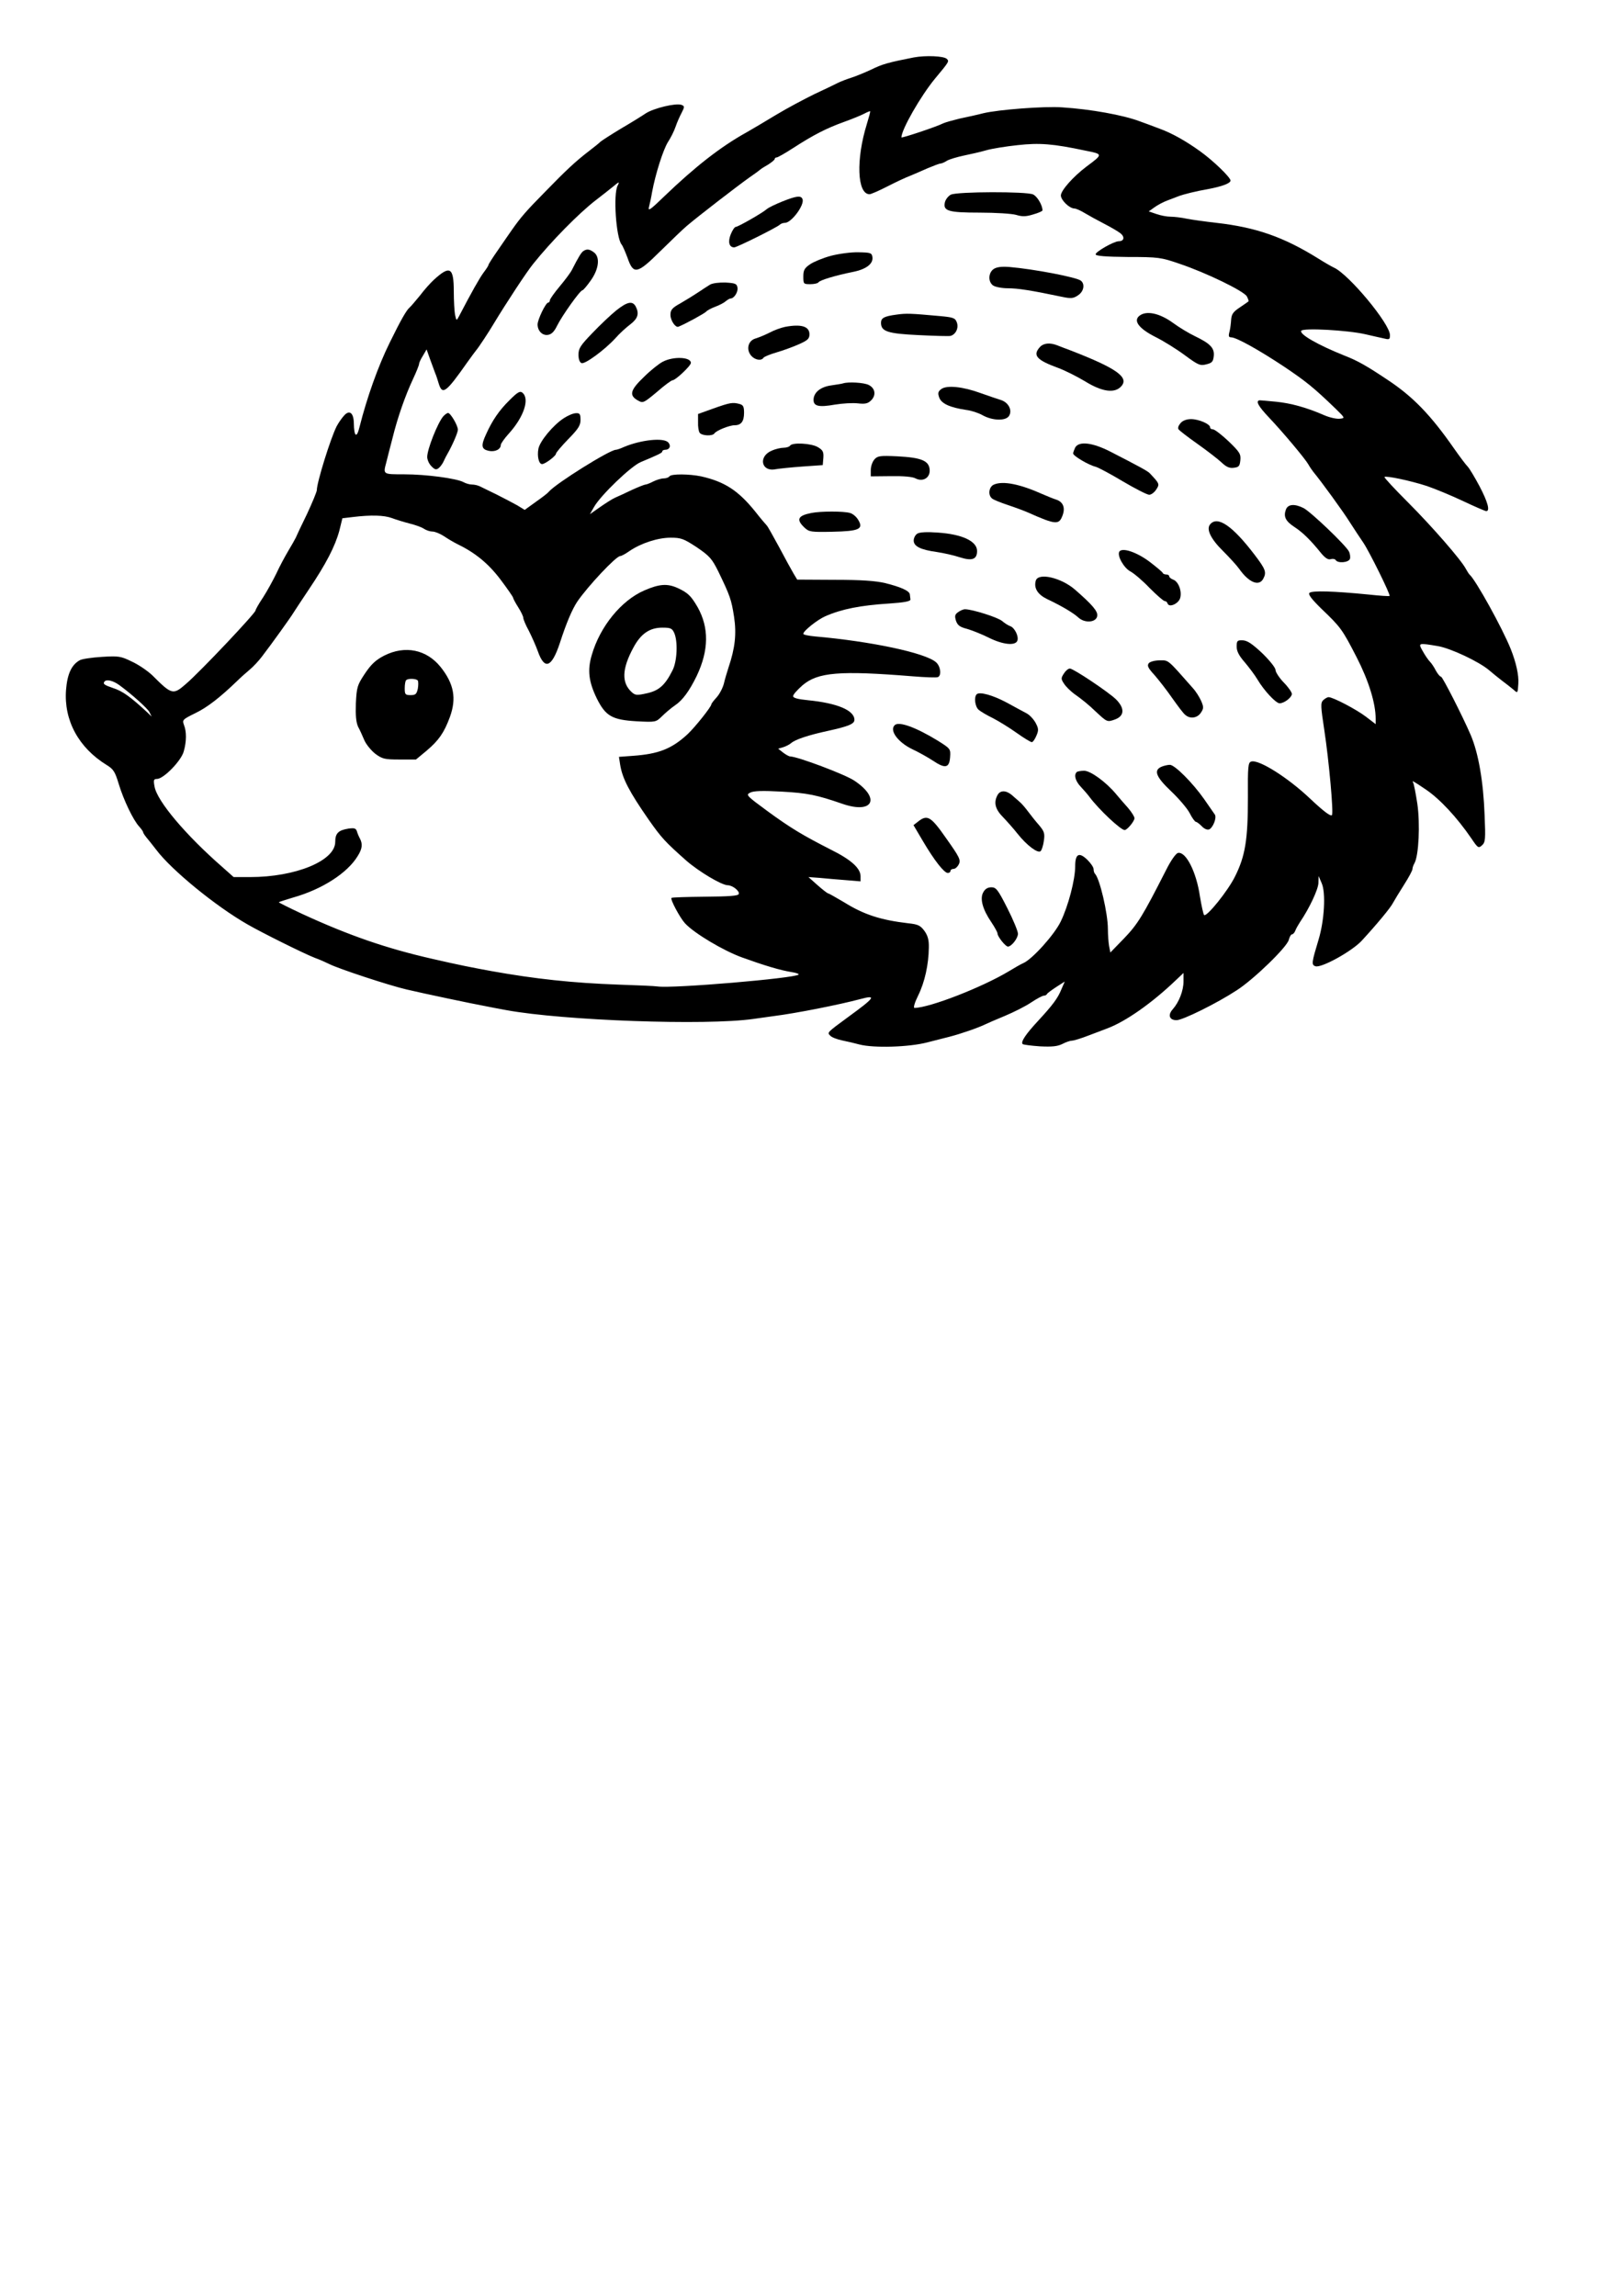 <?xml version="1.0" encoding="UTF-8" standalone="yes"?>
<svg version="1.0" xmlns="http://www.w3.org/2000/svg" width="794" height="1123" viewBox="0 0 794 1123" preserveAspectRatio="xMidYMid meet">
  <g transform="translate(0,1123) scale(0.1,-0.1)" fill="#000000" stroke="none">
    <path d="M4470 10949 c-127 -25 -154 -33 -207 -59 -32 -15 -76 -33 -98 -40
-22 -7 -51 -18 -65 -25 -14 -7 -65 -32 -115 -55 -49 -24 -134 -69 -187 -101
-54 -33 -119 -71 -145 -86 -128 -71 -252 -168 -405 -315 -67 -65 -79 -73 -73
-50 4 15 11 47 15 72 17 91 54 206 77 244 14 21 31 55 38 76 7 21 21 52 30 69
15 29 14 32 -1 38 -27 10 -135 -16 -174 -41 -19 -13 -74 -47 -122 -75 -48 -29
-93 -58 -100 -64 -7 -7 -33 -28 -58 -47 -65 -50 -110 -92 -215 -200 -92 -93
-119 -125 -161 -185 -11 -16 -42 -60 -67 -97 -26 -37 -47 -70 -47 -73 0 -4
-11 -21 -24 -38 -20 -27 -59 -96 -121 -215 -12 -22 -12 -22 -19 9 -3 17 -6 69
-6 114 0 119 -19 129 -100 54 -14 -13 -44 -46 -65 -74 -22 -27 -45 -54 -52
-60 -15 -13 -42 -60 -96 -170 -57 -115 -112 -270 -148 -413 -14 -58 -27 -49
-28 19 -1 50 -22 66 -48 36 -11 -12 -27 -35 -36 -52 -30 -59 -97 -275 -97
-312 0 -8 -22 -61 -48 -117 -27 -55 -52 -108 -55 -116 -4 -8 -20 -37 -37 -65
-16 -27 -43 -77 -58 -110 -16 -33 -45 -86 -65 -117 -21 -31 -37 -60 -37 -64 0
-13 -269 -298 -340 -359 -63 -55 -69 -54 -164 41 -23 22 -68 53 -101 68 -55
27 -66 28 -147 23 -48 -3 -96 -10 -107 -16 -41 -22 -62 -68 -68 -146 -11 -148
61 -282 199 -367 33 -20 41 -33 59 -93 24 -79 71 -177 100 -208 10 -11 19 -24
19 -27 0 -4 8 -16 17 -27 10 -12 31 -38 47 -59 75 -100 292 -277 446 -365 67
-39 278 -144 330 -164 25 -9 56 -23 70 -30 45 -23 293 -105 380 -125 71 -17
327 -71 378 -80 28 -6 78 -15 110 -21 279 -51 976 -76 1207 -43 17 2 62 9 100
14 111 14 322 56 423 83 82 22 74 9 -58 -87 -106 -78 -104 -76 -88 -92 7 -8
34 -18 58 -23 25 -5 63 -14 85 -20 70 -18 241 -13 330 10 44 11 94 24 110 28
58 15 141 44 176 61 8 4 51 23 95 41 43 18 101 47 129 66 27 18 55 33 62 33 6
0 13 3 15 8 2 4 22 19 45 34 l42 27 -16 -37 c-18 -45 -43 -78 -116 -157 -60
-65 -84 -101 -74 -112 4 -3 42 -8 85 -11 60 -3 86 0 110 12 17 9 38 16 47 16
9 0 47 12 83 26 37 14 76 29 87 33 92 34 221 125 338 237 l37 35 0 -41 c0 -46
-22 -102 -53 -137 -25 -28 -16 -53 19 -53 30 0 198 83 294 146 83 53 247 212
255 247 4 15 11 27 16 27 5 0 12 8 16 18 3 9 14 28 23 42 45 66 90 161 90 192
l1 33 15 -35 c21 -47 13 -182 -15 -275 -34 -113 -36 -124 -16 -131 27 -11 180
73 228 126 71 77 141 161 152 184 6 11 30 51 53 87 23 36 42 71 42 78 0 6 4
19 10 29 21 38 28 192 14 290 -8 52 -17 99 -21 105 -7 11 1 7 63 -35 68 -46
152 -136 223 -240 31 -46 34 -48 51 -33 17 15 18 30 13 148 -6 164 -30 303
-68 392 -40 93 -138 285 -145 285 -5 0 -16 13 -25 29 -8 16 -21 36 -29 44 -8
8 -24 31 -35 51 -24 42 -24 42 72 26 62 -10 203 -76 253 -119 16 -14 45 -37
63 -51 19 -14 43 -33 55 -43 21 -19 21 -19 24 29 3 41 -11 104 -37 169 -40
101 -173 341 -202 365 -3 3 -11 15 -18 28 -23 44 -167 209 -284 326 -65 65
-116 120 -114 123 8 7 127 -18 207 -44 41 -14 121 -47 178 -74 57 -27 108 -49
113 -49 20 0 7 46 -33 122 -23 43 -49 87 -58 96 -9 9 -39 49 -67 89 -115 165
-201 253 -323 334 -103 69 -149 95 -211 119 -130 52 -223 105 -213 122 9 15
227 3 314 -17 36 -8 77 -18 93 -21 24 -6 27 -4 27 17 0 55 -201 297 -274 330
-11 5 -46 25 -76 44 -170 106 -305 153 -499 175 -53 6 -118 15 -144 20 -27 6
-63 10 -80 10 -18 0 -49 6 -69 13 l-38 13 28 20 c15 11 43 26 62 33 19 7 44
17 55 21 22 9 91 26 145 35 68 13 110 28 110 42 0 15 -84 97 -150 144 -68 49
-137 88 -198 110 -31 12 -75 28 -97 36 -80 30 -238 59 -380 68 -86 6 -310 -11
-385 -29 -30 -8 -82 -19 -115 -26 -33 -8 -69 -18 -80 -23 -33 -17 -205 -74
-205 -69 0 38 94 202 164 287 71 85 70 85 58 97 -14 14 -103 18 -162 7z m-229
-325 c-54 -173 -48 -344 13 -344 7 0 46 17 87 38 41 21 90 44 109 51 19 8 59
25 88 38 29 12 57 23 63 23 5 0 20 6 32 14 12 7 49 18 82 25 33 7 83 18 110
26 28 8 96 19 153 25 108 12 173 7 333 -27 86 -17 86 -17 4 -78 -65 -49 -125
-117 -125 -141 0 -23 42 -64 67 -64 7 0 30 -10 51 -23 20 -12 62 -35 93 -51
31 -16 66 -36 79 -46 24 -18 20 -40 -7 -40 -23 0 -113 -51 -113 -64 0 -8 48
-12 158 -13 149 0 162 -2 252 -33 131 -44 316 -134 330 -160 6 -12 10 -23 8
-24 -2 -2 -21 -15 -43 -30 -32 -21 -40 -33 -42 -59 -1 -17 -4 -44 -8 -59 -6
-22 -4 -28 8 -28 25 0 133 -60 257 -142 110 -74 146 -103 253 -206 48 -47 48
-47 22 -50 -15 -2 -48 5 -74 16 -89 39 -167 60 -238 67 -40 4 -76 7 -80 7 -22
-2 -8 -28 45 -84 71 -75 178 -203 193 -230 6 -11 17 -27 24 -36 39 -47 146
-194 179 -247 21 -33 51 -78 66 -100 29 -43 134 -255 128 -260 -2 -2 -48 1
-103 7 -172 17 -277 20 -289 8 -7 -7 9 -29 59 -78 94 -90 101 -99 172 -237 59
-115 93 -225 93 -301 l0 -26 -47 36 c-47 36 -162 96 -183 96 -7 0 -18 -7 -27
-15 -13 -14 -12 -29 6 -148 22 -144 46 -406 37 -414 -7 -7 -40 18 -105 79
-108 103 -253 195 -290 183 -15 -5 -17 -22 -16 -178 0 -204 -13 -284 -63 -384
-35 -71 -137 -197 -151 -189 -4 3 -13 45 -21 93 -17 117 -68 219 -107 211 -10
-2 -34 -35 -58 -83 -115 -226 -139 -265 -205 -334 l-68 -70 -6 31 c-3 17 -6
54 -6 84 0 76 -40 247 -63 270 -4 4 -7 14 -7 23 0 9 -14 29 -30 45 -41 40 -60
30 -60 -31 0 -66 -34 -195 -71 -271 -31 -64 -139 -184 -183 -203 -12 -5 -43
-23 -71 -40 -130 -78 -386 -178 -461 -179 -7 0 1 27 18 61 32 65 51 151 52
234 1 37 -5 58 -21 81 -20 27 -31 33 -80 38 -135 16 -216 42 -314 103 -39 23
-74 43 -77 43 -4 0 -27 18 -52 40 l-45 40 55 -4 c30 -3 88 -8 128 -11 l72 -6
0 25 c0 39 -46 81 -145 130 -139 71 -196 105 -311 189 -102 75 -106 79 -84 90
17 9 62 10 154 5 126 -7 171 -16 298 -60 149 -51 188 27 57 114 -47 31 -276
117 -313 118 -6 0 -22 9 -35 19 l-24 19 24 7 c13 4 31 13 39 20 20 18 87 40
180 60 100 22 130 34 130 54 0 47 -85 82 -227 96 -50 5 -73 11 -73 20 0 8 21
31 46 53 75 64 181 73 539 44 61 -5 116 -7 123 -4 19 7 14 53 -9 73 -53 46
-318 102 -591 126 -32 3 -58 8 -58 13 0 14 69 69 108 86 80 35 171 53 312 62
75 5 105 11 104 20 -1 6 -2 18 -3 25 -2 17 -44 36 -121 55 -46 11 -118 16
-248 16 l-182 1 -18 30 c-10 17 -42 75 -71 130 -30 55 -56 102 -60 105 -3 3
-30 34 -58 70 -82 101 -148 144 -263 170 -58 12 -147 13 -155 0 -3 -5 -16 -10
-28 -10 -12 0 -35 -7 -51 -15 -15 -8 -33 -15 -38 -15 -5 0 -35 -12 -66 -26
-31 -15 -68 -32 -82 -38 -14 -6 -47 -27 -74 -46 l-50 -35 20 35 c32 57 182
201 229 220 88 37 105 45 105 52 0 4 6 8 14 8 22 0 30 19 16 35 -21 26 -133
14 -217 -21 -17 -8 -35 -14 -40 -14 -30 0 -291 -163 -328 -205 -5 -7 -34 -29
-64 -50 l-54 -39 -36 22 c-20 11 -65 35 -101 53 -36 17 -73 36 -82 40 -10 5
-27 9 -39 9 -11 0 -30 5 -42 12 -34 18 -182 38 -289 38 -106 0 -104 -1 -88 59
5 20 18 72 30 117 25 102 63 210 101 291 16 34 29 67 29 72 0 6 8 24 19 41
l18 31 17 -48 c10 -27 21 -57 25 -68 5 -11 12 -33 17 -50 18 -59 35 -47 141
104 18 25 37 51 42 57 13 15 63 91 86 130 61 101 162 255 194 294 89 111 223
247 306 311 28 21 65 51 84 66 30 25 33 26 23 6 -23 -41 -8 -256 19 -289 6 -7
18 -36 29 -65 29 -84 47 -80 161 33 52 51 110 107 129 123 55 47 250 197 305
236 28 19 52 37 55 40 3 3 20 14 38 24 17 11 32 23 32 27 0 4 4 8 10 8 5 0 42
21 82 47 99 64 162 96 248 127 39 14 83 32 98 40 15 8 28 13 29 12 2 -1 -6
-29 -16 -62z m-2324 -1928 c21 -8 61 -20 88 -27 28 -7 59 -18 70 -26 11 -7 29
-13 41 -13 12 0 36 -10 55 -22 19 -13 48 -30 64 -38 89 -43 153 -95 213 -174
34 -45 62 -86 62 -89 0 -4 11 -25 25 -47 14 -22 25 -45 25 -52 0 -7 12 -36 27
-63 14 -28 34 -72 44 -100 33 -94 68 -81 108 40 32 99 60 164 85 202 52 76
190 223 210 223 6 0 26 11 46 25 56 38 138 65 201 65 51 0 64 -5 128 -47 63
-43 74 -56 105 -118 58 -120 64 -138 77 -221 13 -85 5 -154 -27 -249 -7 -22
-18 -58 -23 -80 -6 -22 -22 -52 -36 -67 -14 -15 -25 -30 -25 -33 0 -12 -79
-111 -116 -146 -78 -72 -142 -97 -268 -106 l-68 -5 6 -39 c11 -67 44 -131 140
-269 62 -88 79 -107 184 -200 61 -53 171 -119 202 -120 24 0 60 -29 54 -43 -3
-9 -48 -12 -164 -13 -89 -1 -163 -3 -165 -6 -7 -7 42 -98 66 -124 45 -49 188
-134 279 -167 108 -39 187 -63 244 -72 21 -3 36 -9 33 -12 -19 -18 -618 -69
-690 -58 -12 2 -98 6 -192 9 -224 8 -408 28 -620 66 -98 18 -155 29 -290 60
-224 51 -407 114 -637 220 -64 30 -116 56 -114 57 2 2 34 12 70 23 142 40 266
120 316 203 22 35 25 58 11 85 -5 9 -12 25 -15 36 -5 15 -13 17 -42 13 -49 -8
-64 -23 -64 -65 0 -92 -193 -172 -417 -172 l-80 0 -54 48 c-181 158 -321 324
-333 395 -6 32 -4 37 12 37 32 0 119 89 131 135 14 50 14 96 1 129 -9 25 -7
27 56 58 58 28 120 76 206 159 14 14 41 38 59 53 18 15 45 44 60 64 47 61 143
195 154 214 6 10 40 61 76 115 84 125 128 210 149 287 l15 61 50 6 c91 11 154
9 192 -5z m-1332 -818 c60 -44 137 -113 146 -131 l11 -22 -23 22 c-82 76 -120
103 -167 118 -41 14 -50 20 -41 31 10 13 43 5 74 -18z"/>
    <path d="M4652 10278 c-12 -6 -25 -22 -29 -36 -11 -44 15 -52 170 -52 77 0
157 -5 178 -11 29 -9 48 -9 83 2 25 7 46 16 46 20 0 25 -25 68 -46 78 -33 15
-370 14 -402 -1z"/>
    <path d="M3826 10244 c-32 -13 -66 -29 -75 -37 -23 -20 -141 -87 -152 -87 -5
0 -16 -16 -24 -36 -15 -37 -8 -64 17 -64 13 0 210 98 223 111 5 5 16 9 25 9
32 0 97 88 86 116 -7 19 -30 16 -100 -12z"/>
    <path d="M2854 10002 c-10 -6 -25 -31 -56 -92 -7 -14 -34 -50 -60 -81 -26 -31
-48 -62 -48 -68 0 -6 -4 -11 -8 -11 -12 0 -52 -83 -52 -107 0 -31 23 -55 50
-51 17 2 31 15 45 44 24 49 113 174 124 174 4 0 22 21 41 48 40 56 47 115 15
138 -21 16 -35 17 -51 6z"/>
    <path d="M4066 9979 c-38 -10 -84 -29 -102 -41 -28 -19 -34 -29 -34 -60 0 -37
1 -38 34 -38 19 0 37 4 40 9 7 11 85 34 169 51 65 13 100 40 95 73 -3 20 -9
22 -68 23 -36 1 -95 -7 -134 -17z"/>
    <path d="M4861 9914 c-26 -18 -28 -62 -3 -80 9 -7 42 -14 72 -14 49 0 114 -10
266 -42 43 -9 55 -8 77 7 29 18 36 55 15 72 -21 17 -231 57 -349 67 -40 3 -63
0 -78 -10z"/>
    <path d="M3474 9838 c-12 -7 -39 -25 -60 -39 -21 -14 -60 -38 -86 -53 -40 -22
-48 -32 -48 -56 0 -28 25 -64 39 -58 33 13 128 65 136 74 5 6 26 17 45 24 19
7 42 19 51 27 8 7 19 13 23 13 17 0 37 31 34 52 -3 20 -9 23 -58 26 -31 1 -64
-3 -76 -10z"/>
    <path d="M3014 9711 c-27 -22 -79 -71 -116 -110 -58 -60 -68 -75 -68 -106 0
-22 6 -38 15 -41 16 -7 114 65 166 122 19 22 52 52 72 67 38 29 45 53 27 88
-16 29 -42 23 -96 -20z"/>
    <path d="M4385 9691 c-59 -8 -75 -16 -75 -40 0 -42 32 -53 182 -60 79 -4 150
-6 158 -4 26 7 41 39 31 66 -8 22 -18 25 -83 31 -143 13 -164 14 -213 7z"/>
    <path d="M5575 9686 c-33 -25 -3 -64 81 -106 38 -19 102 -59 141 -88 65 -48
75 -52 105 -44 28 7 33 13 36 41 4 39 -18 61 -93 97 -27 13 -76 42 -107 65
-65 47 -129 61 -163 35z"/>
    <path d="M3840 9631 c-19 -4 -53 -16 -75 -28 -22 -11 -53 -24 -70 -29 -36 -11
-46 -55 -19 -85 18 -20 49 -25 59 -9 3 5 32 17 63 26 31 9 81 27 110 40 43 19
52 27 52 49 0 39 -41 51 -120 36z"/>
    <path d="M5087 9532 c-36 -40 -16 -63 88 -101 33 -12 93 -42 133 -66 84 -52
145 -60 177 -25 40 44 -21 88 -245 175 -25 9 -55 21 -68 26 -36 14 -67 11 -85
-9z"/>
    <path d="M3243 9461 c-18 -9 -60 -42 -93 -75 -67 -64 -74 -90 -29 -115 25 -14
28 -12 93 42 36 32 71 57 76 57 15 0 90 71 90 85 0 29 -85 33 -137 6z"/>
    <path d="M4125 9355 c-5 -2 -31 -6 -58 -10 -53 -7 -87 -35 -87 -71 0 -31 26
-37 105 -23 37 6 87 9 112 6 36 -4 49 -1 65 15 25 25 20 59 -12 75 -23 12
-100 16 -125 8z"/>
    <path d="M4605 9327 c-16 -12 -18 -20 -10 -42 11 -29 51 -48 131 -60 26 -3 61
-15 79 -25 49 -28 114 -30 131 -5 18 28 -2 67 -41 79 -17 5 -60 20 -97 33 -87
32 -166 40 -193 20z"/>
    <path d="M2493 9273 c-51 -50 -85 -100 -115 -167 -26 -56 -23 -73 12 -81 32
-7 60 7 60 29 0 6 18 32 40 56 73 81 102 169 66 199 -12 10 -24 3 -63 -36z"/>
    <path d="M3490 9232 l-75 -27 0 -40 c-1 -22 3 -46 8 -52 11 -15 63 -17 72 -3
9 14 73 40 99 40 32 0 46 19 46 61 0 30 -4 38 -22 43 -34 9 -46 7 -128 -22z"/>
    <path d="M2168 9193 c-27 -32 -78 -160 -78 -198 0 -14 9 -34 21 -46 17 -17 23
-18 36 -8 8 7 19 22 24 34 5 11 13 27 18 35 24 42 51 104 51 118 0 21 -36 82
-48 82 -5 0 -16 -8 -24 -17z"/>
    <path d="M2759 9185 c-53 -34 -118 -113 -125 -150 -7 -37 2 -75 18 -75 15 0
68 40 68 51 0 5 27 37 60 71 49 50 60 67 60 94 0 29 -4 34 -22 33 -13 0 -39
-11 -59 -24z"/>
    <path d="M5776 9161 c-10 -11 -15 -24 -11 -30 3 -6 45 -38 93 -72 48 -34 101
-75 118 -91 23 -22 39 -29 60 -26 25 3 29 8 32 37 3 30 -3 40 -58 93 -34 32
-68 58 -76 58 -8 0 -14 4 -14 10 0 16 -56 40 -93 40 -21 0 -41 -7 -51 -19z"/>
    <path d="M3865 9050 c-3 -5 -17 -10 -31 -10 -14 0 -40 -6 -58 -14 -68 -28 -52
-106 19 -91 17 3 75 9 130 13 l100 7 3 35 c2 30 -2 38 -27 53 -32 19 -126 24
-136 7z"/>
    <path d="M5260 9041 c-5 -11 -10 -24 -10 -29 0 -12 76 -57 110 -65 14 -4 74
-36 134 -72 61 -36 118 -65 128 -65 10 0 25 11 34 25 18 27 17 29 -31 80 -10
11 -53 34 -195 107 -87 44 -152 51 -170 19z"/>
    <path d="M4278 8983 c-10 -11 -18 -34 -18 -52 l0 -31 98 1 c62 1 107 -3 121
-11 37 -19 73 4 69 44 -4 43 -42 58 -158 64 -85 4 -97 2 -112 -15z"/>
    <path d="M4863 8860 c-25 -10 -31 -51 -10 -68 6 -6 41 -20 77 -32 36 -12 79
-28 95 -35 142 -63 156 -64 174 -14 13 37 1 64 -31 75 -13 4 -43 16 -68 27
-109 49 -193 66 -237 47z"/>
    <path d="M6291 8738 c-13 -35 -2 -57 42 -86 40 -26 79 -64 132 -130 19 -22 33
-31 45 -27 10 3 21 1 25 -5 10 -16 62 -12 69 6 3 8 1 25 -5 37 -17 32 -188
195 -222 212 -44 22 -76 19 -86 -7z"/>
    <path d="M3970 8721 c-67 -13 -76 -32 -35 -71 23 -22 32 -23 137 -21 132 3
154 13 126 59 -9 15 -27 30 -40 33 -30 9 -143 9 -188 0z"/>
    <path d="M5920 8665 c-20 -24 4 -72 64 -131 30 -30 65 -68 78 -86 47 -67 97
-88 118 -49 17 32 12 46 -42 117 -108 142 -182 193 -218 149z"/>
    <path d="M4488 8620 c-10 -6 -18 -21 -18 -34 0 -28 33 -45 113 -56 33 -5 83
-16 113 -26 60 -19 84 -10 84 31 0 48 -73 82 -192 90 -52 4 -89 2 -100 -5z"/>
    <path d="M5476 8532 c-12 -20 22 -80 54 -97 17 -9 60 -45 94 -81 35 -35 68
-64 74 -64 6 0 12 -5 14 -12 8 -22 55 0 62 28 9 34 -10 81 -35 89 -10 4 -19
11 -19 16 0 5 -6 9 -14 9 -8 0 -16 3 -18 8 -1 4 -31 29 -65 55 -63 47 -133 70
-147 49z"/>
    <path d="M5067 8389 c-10 -36 10 -67 55 -89 72 -34 129 -68 153 -90 32 -30 89
-25 93 8 3 22 -24 54 -109 128 -68 59 -181 85 -192 43z"/>
    <path d="M4686 8235 c-15 -11 -16 -19 -9 -42 8 -22 19 -30 54 -39 24 -7 72
-26 106 -43 68 -34 130 -41 140 -15 8 21 -13 63 -34 71 -10 3 -28 15 -40 25
-20 18 -147 58 -182 58 -9 0 -24 -7 -35 -15z"/>
    <path d="M6050 8067 c0 -23 12 -45 40 -77 21 -25 49 -62 62 -84 32 -54 90
-116 108 -116 23 0 60 29 60 46 0 8 -18 34 -40 56 -22 23 -40 51 -40 61 0 11
-29 47 -65 82 -49 46 -73 62 -95 63 -27 1 -30 -2 -30 -31z"/>
    <path d="M5620 7986 c-9 -12 -4 -23 28 -58 21 -24 60 -74 87 -113 27 -38 55
-76 64 -82 24 -21 59 -15 76 11 14 21 14 28 1 58 -8 18 -26 47 -41 63 -126
143 -117 135 -161 135 -24 0 -47 -6 -54 -14z"/>
    <path d="M5205 7936 c-15 -23 -15 -27 1 -51 9 -14 31 -35 48 -48 40 -28 74
-56 106 -87 56 -52 56 -53 95 -39 46 17 48 54 6 97 -36 36 -210 152 -227 152
-8 0 -21 -11 -29 -24z"/>
    <path d="M4778 7834 c-14 -14 -8 -61 10 -76 9 -8 41 -27 70 -41 29 -15 81 -47
116 -72 35 -25 68 -45 74 -45 5 0 15 14 22 31 12 27 11 36 -4 64 -10 18 -30
39 -44 46 -15 8 -58 31 -96 52 -69 37 -134 55 -148 41z"/>
    <path d="M4377 7683 c-27 -26 16 -84 87 -118 28 -13 73 -38 99 -55 61 -41 81
-37 85 16 3 41 2 42 -60 81 -108 66 -191 96 -211 76z"/>
    <path d="M5683 7480 c-41 -17 -28 -50 46 -120 38 -36 79 -84 91 -107 12 -24
26 -43 31 -43 4 0 17 -10 28 -21 12 -13 26 -19 36 -16 19 8 39 58 28 73 -4 6
-28 40 -52 75 -56 80 -145 169 -168 168 -10 0 -28 -4 -40 -9z"/>
    <path d="M5267 7453 c-14 -14 -6 -44 21 -72 15 -16 34 -38 42 -49 47 -63 153
-162 172 -162 12 0 48 43 48 58 0 8 -15 31 -32 51 -18 20 -44 50 -58 67 -49
59 -125 114 -156 114 -17 0 -34 -3 -37 -7z"/>
    <path d="M4880 7341 c-20 -37 -11 -70 28 -109 20 -21 52 -57 70 -80 45 -57
100 -98 113 -85 6 6 13 29 16 52 5 35 1 45 -23 74 -16 18 -40 48 -54 67 -14
19 -33 41 -43 49 -10 9 -28 24 -39 34 -28 22 -55 22 -68 -2z"/>
    <path d="M4492 7212 l-23 -18 46 -78 c56 -95 104 -156 122 -156 7 0 13 5 13
10 0 6 7 10 15 10 9 0 20 11 26 23 10 21 2 36 -61 125 -76 109 -93 119 -138
84z"/>
    <path d="M4810 6865 c-17 -31 -3 -83 40 -146 16 -24 30 -49 30 -55 0 -15 39
-64 51 -64 17 0 49 40 49 63 0 12 -23 68 -52 125 -46 91 -55 102 -78 102 -18
0 -31 -8 -40 -25z"/>
    <path d="M3152 8342 c-113 -49 -217 -177 -257 -316 -22 -74 -15 -131 25 -213
43 -86 75 -104 195 -111 93 -5 94 -4 123 24 16 16 44 40 63 53 39 26 72 72
108 146 59 125 60 235 4 335 -32 55 -47 70 -96 93 -52 24 -91 21 -165 -11z
m146 -207 c19 -41 15 -140 -8 -184 -36 -72 -66 -99 -125 -112 -49 -11 -57 -10
-74 5 -51 46 -49 114 8 219 36 67 79 97 141 97 40 0 48 -3 58 -25z"/>
    <path d="M1879 8023 c-42 -22 -63 -42 -94 -88 -37 -56 -40 -65 -44 -145 -2
-60 1 -93 11 -115 9 -16 22 -46 31 -67 9 -20 33 -49 53 -65 34 -25 45 -28 118
-28 l81 0 53 44 c59 50 85 88 113 164 33 91 20 162 -45 244 -69 86 -174 108
-277 56z m165 -122 c3 -5 3 -23 0 -40 -6 -26 -11 -31 -35 -31 -26 0 -29 3 -29
33 0 19 3 37 7 40 9 10 51 8 57 -2z"/>
  </g>
</svg>